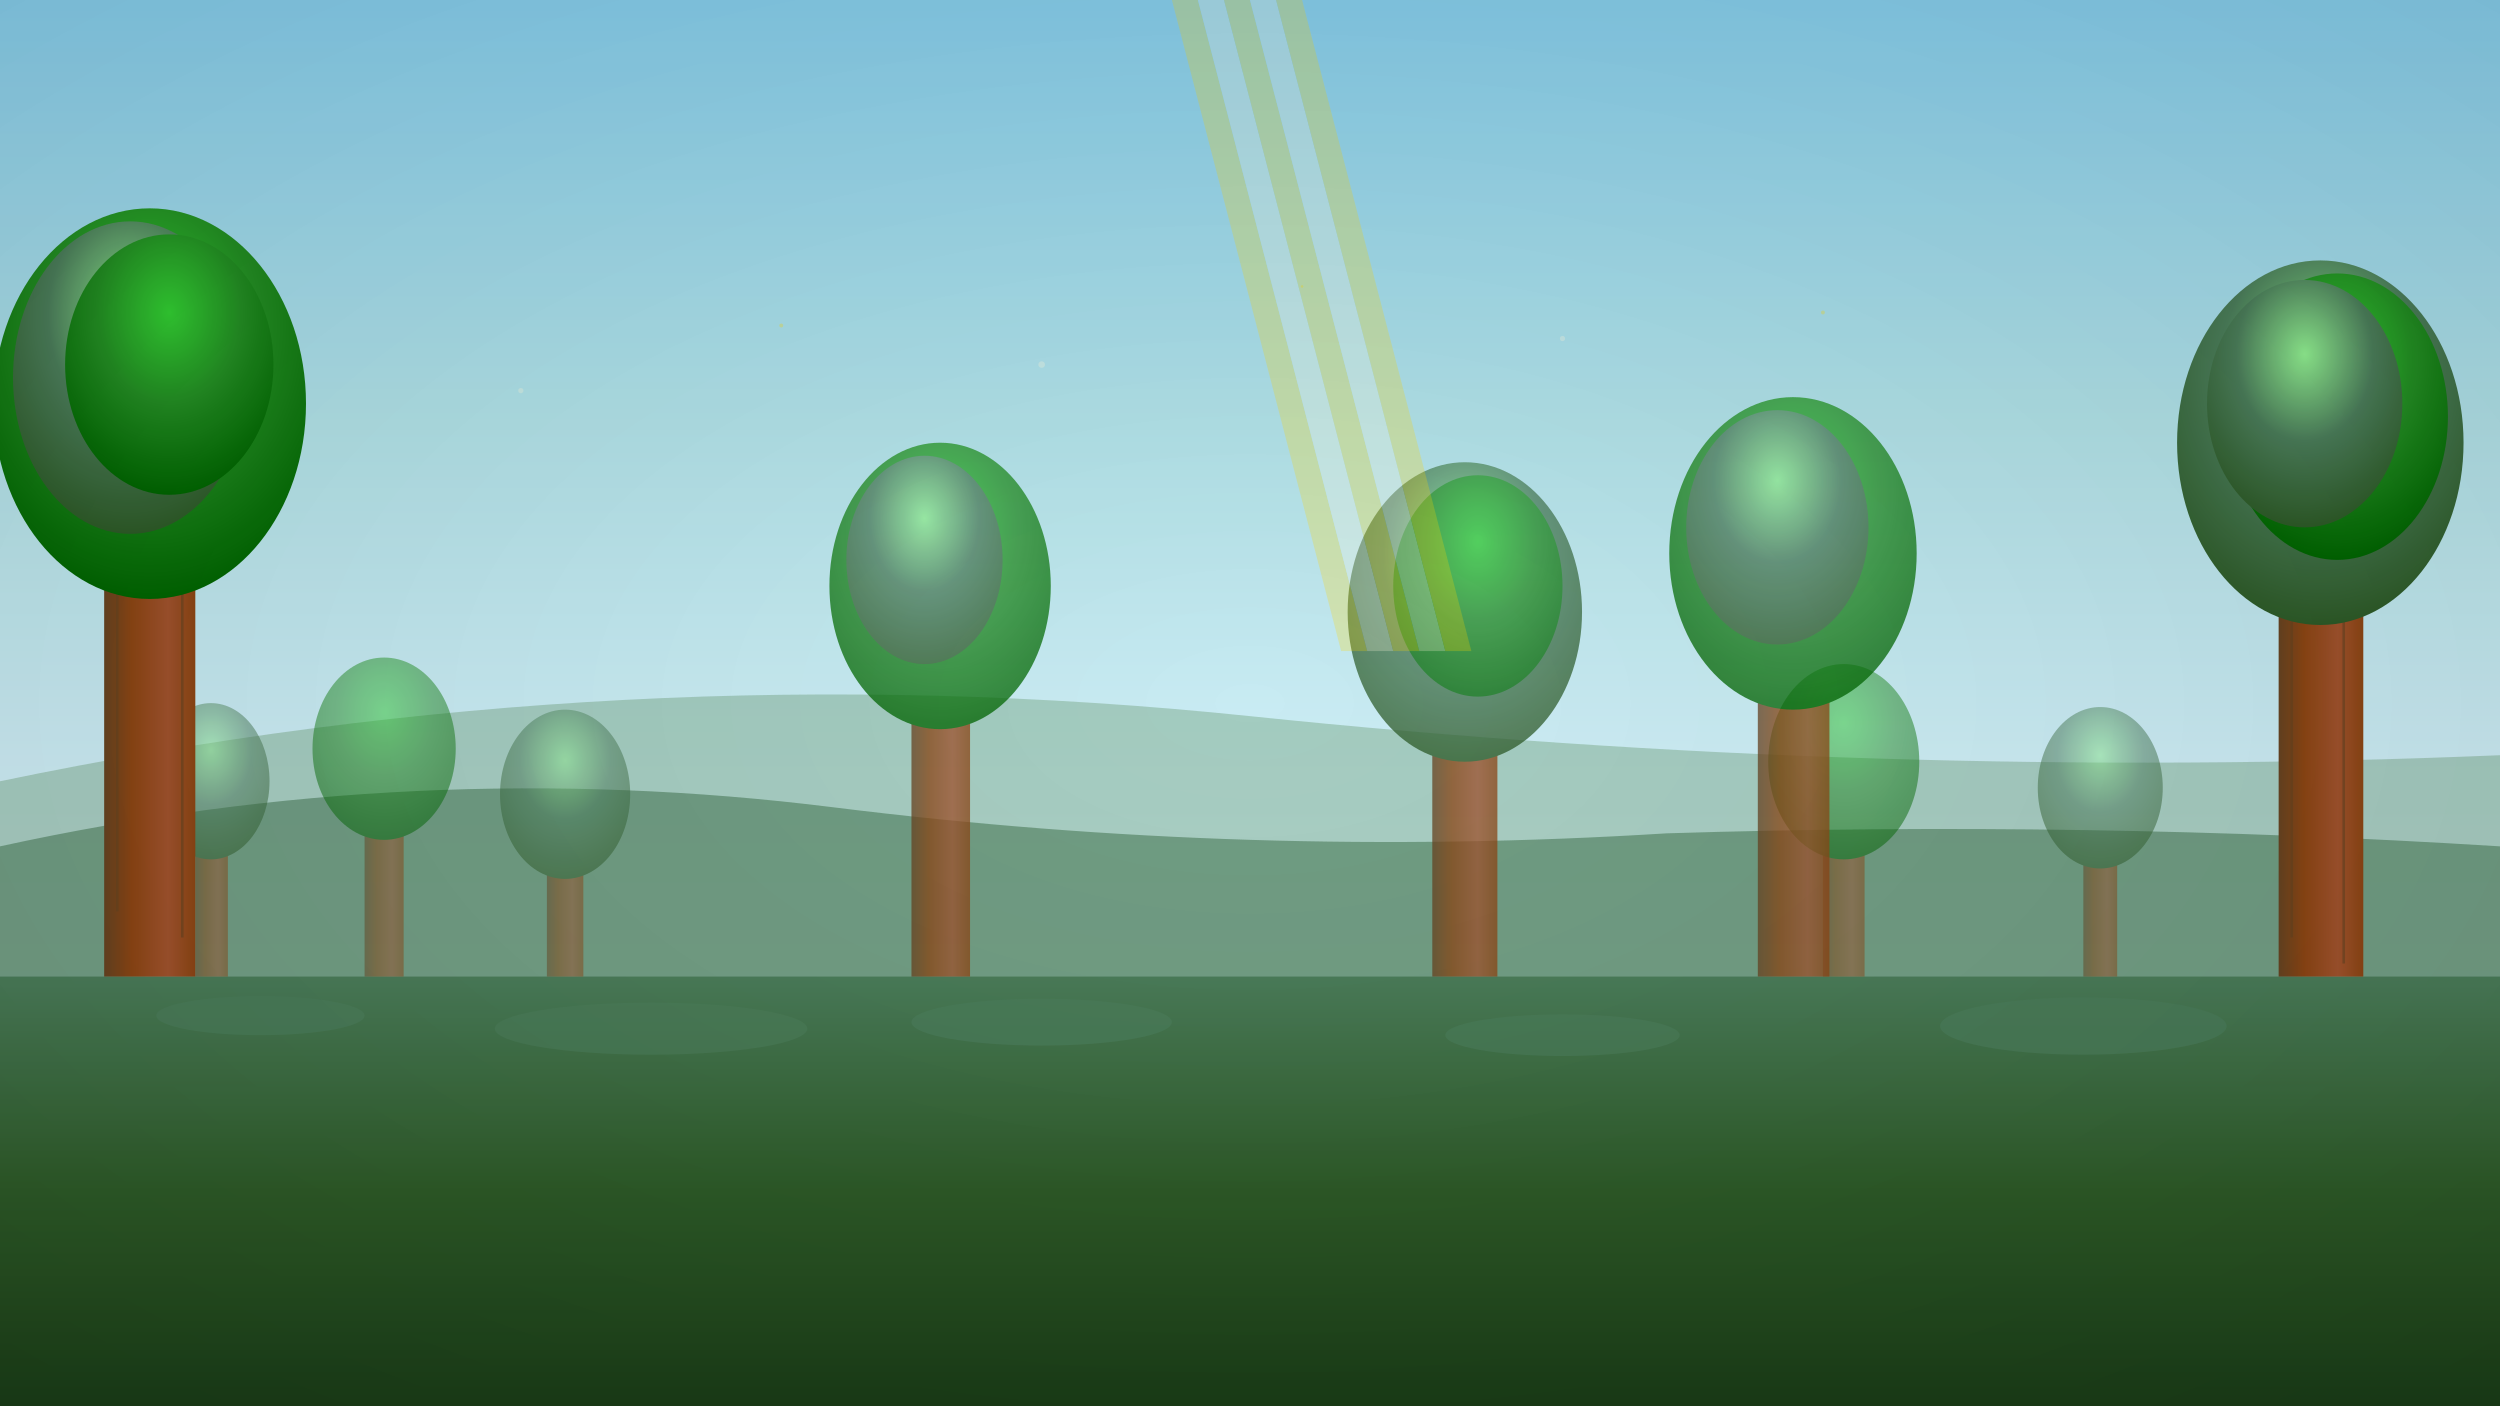 <svg width="1920" height="1080" viewBox="0 0 1920 1080" xmlns="http://www.w3.org/2000/svg">
  <defs>
    <!-- Sky gradient with more natural colors -->
    <linearGradient id="skyGradient" x1="0%" y1="0%" x2="0%" y2="100%">
      <stop offset="0%" style="stop-color:#87CEEB;stop-opacity:1" />
      <stop offset="30%" style="stop-color:#B0E0E6;stop-opacity:1" />
      <stop offset="70%" style="stop-color:#E0F6FF;stop-opacity:1" />
      <stop offset="100%" style="stop-color:#F0F8F0;stop-opacity:1" />
    </linearGradient>
    
    <!-- Tree foliage gradients -->
    <radialGradient id="treeGradient1" cx="50%" cy="30%" r="70%">
      <stop offset="0%" style="stop-color:#32CD32;stop-opacity:1" />
      <stop offset="50%" style="stop-color:#228B22;stop-opacity:1" />
      <stop offset="100%" style="stop-color:#006400;stop-opacity:1" />
    </radialGradient>
    
    <radialGradient id="treeGradient2" cx="50%" cy="30%" r="70%">
      <stop offset="0%" style="stop-color:#90EE90;stop-opacity:1" />
      <stop offset="50%" style="stop-color:#4A7C59;stop-opacity:1" />
      <stop offset="100%" style="stop-color:#2D5A27;stop-opacity:1" />
    </radialGradient>
    
    <!-- Trunk gradient with texture -->
    <linearGradient id="trunkGradient" x1="0%" y1="0%" x2="100%" y2="0%">
      <stop offset="0%" style="stop-color:#654321;stop-opacity:1" />
      <stop offset="30%" style="stop-color:#8B4513;stop-opacity:1" />
      <stop offset="70%" style="stop-color:#A0522D;stop-opacity:1" />
      <stop offset="100%" style="stop-color:#8B4513;stop-opacity:1" />
    </linearGradient>
    
    <!-- Ground gradient -->
    <linearGradient id="groundGradient" x1="0%" y1="0%" x2="0%" y2="100%">
      <stop offset="0%" style="stop-color:#4A7C59;stop-opacity:1" />
      <stop offset="50%" style="stop-color:#2D5A27;stop-opacity:1" />
      <stop offset="100%" style="stop-color:#1A3D17;stop-opacity:1" />
    </linearGradient>
    
    <!-- Sunlight filter -->
    <filter id="sunlight" x="-50%" y="-50%" width="200%" height="200%">
      <feGaussianBlur stdDeviation="3" result="coloredBlur"/>
      <feMerge> 
        <feMergeNode in="coloredBlur"/>
        <feMergeNode in="SourceGraphic"/>
      </feMerge>
    </filter>
  </defs>
  
  <!-- Sky background -->
  <rect width="1920" height="1080" fill="url(#skyGradient)"/>
  
  <!-- Distant mountains/hills -->
  <path d="M0,600 Q480,500 960,550 T1920,580 L1920,1080 L0,1080 Z" fill="#6B9B73" opacity="0.4"/>
  <path d="M0,650 Q320,580 640,620 T1280,640 Q1600,630 1920,650 L1920,1080 L0,1080 Z" fill="#4A7C59" opacity="0.6"/>
  
  <!-- Ground with texture -->
  <rect x="0" y="750" width="1920" height="330" fill="url(#groundGradient)"/>
  
  <!-- Ground details - grass patches -->
  <ellipse cx="200" cy="780" rx="80" ry="15" fill="#4A7C59" opacity="0.8"/>
  <ellipse cx="500" cy="790" rx="120" ry="20" fill="#4A7C59" opacity="0.7"/>
  <ellipse cx="800" cy="785" rx="100" ry="18" fill="#4A7C59" opacity="0.8"/>
  <ellipse cx="1200" cy="795" rx="90" ry="16" fill="#4A7C59" opacity="0.7"/>
  <ellipse cx="1600" cy="788" rx="110" ry="22" fill="#4A7C59" opacity="0.8"/>
  
  <!-- Background trees (far) -->
  <g opacity="0.5">
    <rect x="150" y="620" width="25" height="130" fill="url(#trunkGradient)"/>
    <ellipse cx="162" cy="600" rx="45" ry="60" fill="url(#treeGradient2)"/>
    
    <rect x="280" y="600" width="30" height="150" fill="url(#trunkGradient)"/>
    <ellipse cx="295" cy="575" rx="55" ry="70" fill="url(#treeGradient1)"/>
    
    <rect x="420" y="630" width="28" height="120" fill="url(#trunkGradient)"/>
    <ellipse cx="434" cy="610" rx="50" ry="65" fill="url(#treeGradient2)"/>
    
    <rect x="1400" y="610" width="32" height="140" fill="url(#trunkGradient)"/>
    <ellipse cx="1416" cy="585" rx="58" ry="75" fill="url(#treeGradient1)"/>
    
    <rect x="1600" y="625" width="26" height="125" fill="url(#trunkGradient)"/>
    <ellipse cx="1613" cy="605" rx="48" ry="62" fill="url(#treeGradient2)"/>
  </g>
  
  <!-- Midground trees -->
  <g opacity="0.75">
    <rect x="700" y="480" width="45" height="270" fill="url(#trunkGradient)"/>
    <ellipse cx="722" cy="450" rx="85" ry="110" fill="url(#treeGradient1)"/>
    <ellipse cx="710" cy="430" rx="60" ry="80" fill="url(#treeGradient2)"/>
    
    <rect x="1100" y="500" width="50" height="250" fill="url(#trunkGradient)"/>
    <ellipse cx="1125" cy="470" rx="90" ry="115" fill="url(#treeGradient2)"/>
    <ellipse cx="1135" cy="450" rx="65" ry="85" fill="url(#treeGradient1)"/>
    
    <rect x="1350" y="460" width="55" height="290" fill="url(#trunkGradient)"/>
    <ellipse cx="1377" cy="425" rx="95" ry="120" fill="url(#treeGradient1)"/>
    <ellipse cx="1365" cy="405" rx="70" ry="90" fill="url(#treeGradient2)"/>
  </g>
  
  <!-- Foreground trees (detailed) -->
  <g>
    <!-- Left foreground tree -->
    <rect x="80" y="350" width="70" height="400" fill="url(#trunkGradient)"/>
    <!-- Tree texture lines -->
    <line x1="90" y1="400" x2="90" y2="700" stroke="#654321" stroke-width="2" opacity="0.6"/>
    <line x1="140" y1="380" x2="140" y2="720" stroke="#654321" stroke-width="2" opacity="0.6"/>
    <!-- Main foliage -->
    <ellipse cx="115" cy="310" rx="120" ry="150" fill="url(#treeGradient1)"/>
    <ellipse cx="100" cy="290" rx="90" ry="120" fill="url(#treeGradient2)"/>
    <ellipse cx="130" cy="280" rx="80" ry="100" fill="url(#treeGradient1)"/>
    
    <!-- Right foreground tree -->
    <rect x="1750" y="380" width="65" height="370" fill="url(#trunkGradient)"/>
    <!-- Tree texture lines -->
    <line x1="1760" y1="420" x2="1760" y2="720" stroke="#654321" stroke-width="2" opacity="0.6"/>
    <line x1="1800" y1="400" x2="1800" y2="740" stroke="#654321" stroke-width="2" opacity="0.6"/>
    <!-- Main foliage -->
    <ellipse cx="1782" cy="340" rx="110" ry="140" fill="url(#treeGradient2)"/>
    <ellipse cx="1795" cy="320" rx="85" ry="110" fill="url(#treeGradient1)"/>
    <ellipse cx="1770" cy="310" rx="75" ry="95" fill="url(#treeGradient2)"/>
  </g>
  
  <!-- Sunlight rays with filter -->
  <g opacity="0.25" filter="url(#sunlight)">
    <polygon points="900,0 920,0 1050,500 1030,500" fill="#FFD700"/>
    <polygon points="920,0 940,0 1070,500 1050,500" fill="#FFF8DC"/>
    <polygon points="940,0 960,0 1090,500 1070,500" fill="#FFD700"/>
    <polygon points="960,0 980,0 1110,500 1090,500" fill="#FFF8DC"/>
    <polygon points="980,0 1000,0 1130,500 1110,500" fill="#FFD700"/>
  </g>
  
  <!-- Atmospheric particles/dust -->
  <g opacity="0.3">
    <circle cx="400" cy="300" r="2" fill="#FFF8DC"/>
    <circle cx="600" cy="250" r="1.5" fill="#FFD700"/>
    <circle cx="800" cy="280" r="2.5" fill="#FFF8DC"/>
    <circle cx="1000" cy="220" r="1" fill="#FFD700"/>
    <circle cx="1200" cy="260" r="2" fill="#FFF8DC"/>
    <circle cx="1400" cy="240" r="1.5" fill="#FFD700"/>
  </g>
  
  <!-- Subtle vignette effect -->
  <defs>
    <radialGradient id="vignette" cx="50%" cy="50%" r="70%">
      <stop offset="0%" style="stop-color:#000000;stop-opacity:0" />
      <stop offset="100%" style="stop-color:#000000;stop-opacity:0.1" />
    </radialGradient>
  </defs>
  <rect width="1920" height="1080" fill="url(#vignette)"/>
</svg>